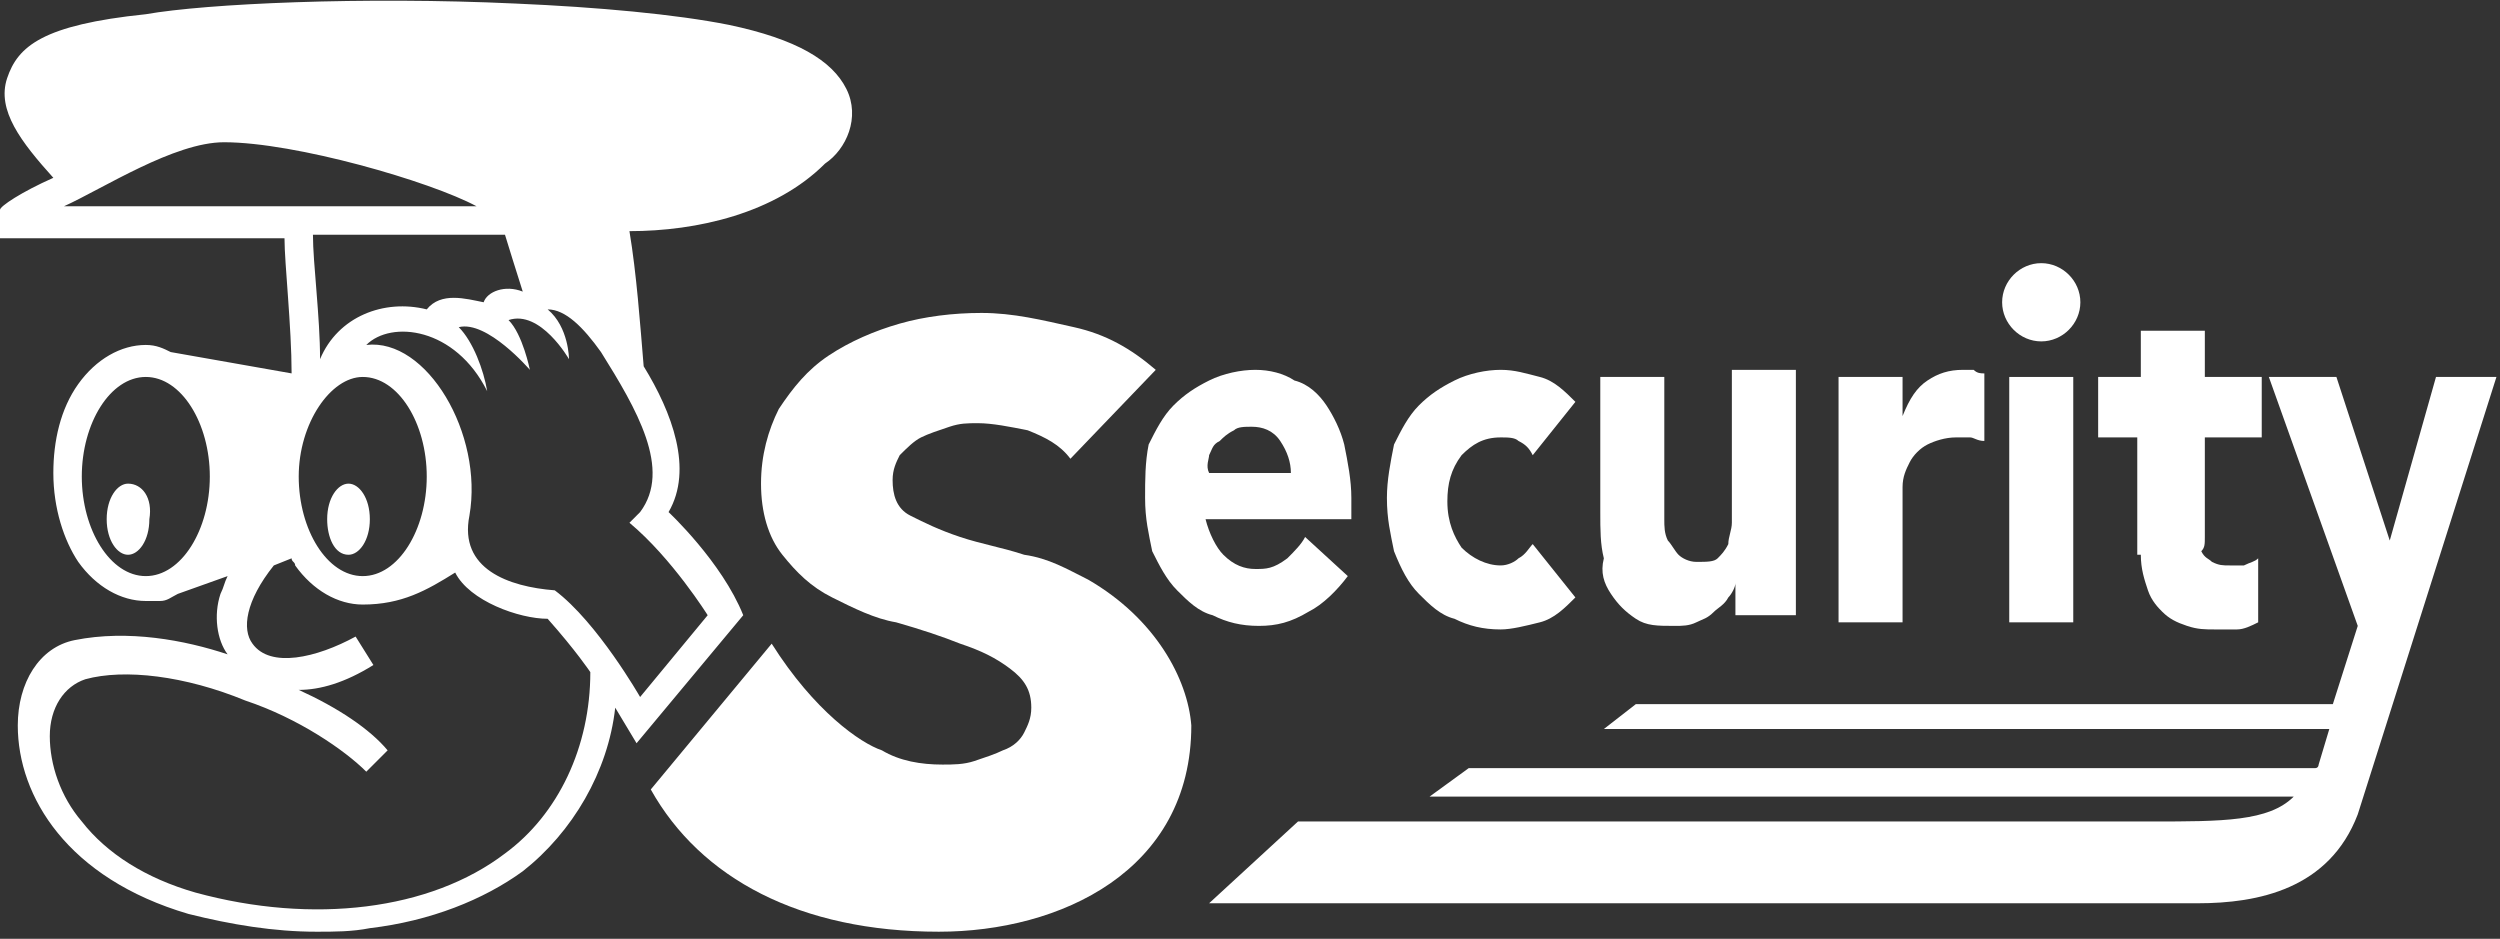<?xml version="1.0" encoding="utf-8"?>
<!-- Generator: Adobe Illustrator 22.1.0, SVG Export Plug-In . SVG Version: 6.00 Build 0)  -->
<svg version="1.1" id="レイヤー_1" xmlns="http://www.w3.org/2000/svg" xmlns:xlink="http://www.w3.org/1999/xlink" x="0px"
	 y="0px" viewBox="0 0 70.3 26.4" style="enable-background:new 0 0 70.3 26.4;" xml:space="preserve">
<rect x="0" y="0" width="70.3" height="26.4" fill="#333333" stroke="none"/>
<style type="text/css">
	.st0{fill:none;}
	.st1{fill:#FFFFFF;}
</style>
<g>
	<path class="st0" d="M12.8,16.2c-0.8,0.5-1.5,0.9-2.6,0.9c-0.7,0-1.4-0.4-1.9-1.1c0-0.1-0.1-0.1-0.1-0.2l-0.5,0.2
		c-0.8,0.9-0.9,1.7-0.6,2.2c0.5,0.7,1.8,0.4,2.9-0.2l0.4,0.8c-0.8,0.4-1.5,0.6-2.1,0.7c1.1,0.5,2.1,1.2,2.5,1.7l-0.6,0.6
		c-0.6-0.7-1.9-1.5-3.4-2c-1.7-0.6-3.4-0.8-4.5-0.6c-0.6,0.1-0.9,0.7-1,1.6c0,0.8,0.3,1.7,0.9,2.4c0.7,0.9,1.9,1.6,3.2,2
		c3.3,0.9,6.6,0.5,8.7-1.1c1.5-1.1,2.3-3,2.4-5c0,0-0.3-0.7-1.2-1.5C14.6,17.5,13.3,17,12.8,16.2z"/>
	<path class="st0" d="M8.8,6.6C8.9,7.4,9,8.9,9,10.1c0.5-1.2,1.8-1.7,3-1.4c0.4-0.5,1.1-0.3,1.6-0.2c0.1-0.2,0.6-0.5,1.1-0.3
		c-0.1-0.4-0.5-1.6-0.5-1.6h-1.8H8.8z"/>
	<g>
		<path class="st1" d="M32.2,14c0,0.6,0.1,1,0.2,1.5c0.2,0.4,0.4,0.8,0.7,1.1c0.3,0.3,0.6,0.6,1,0.7c0.4,0.2,0.8,0.3,1.3,0.3
			c0.5,0,0.9-0.1,1.4-0.4c0.4-0.2,0.8-0.6,1.1-1l-1.2-1.1c-0.1,0.2-0.3,0.4-0.5,0.6C35.8,16,35.6,16,35.3,16c-0.3,0-0.6-0.1-0.9-0.4
			c-0.2-0.2-0.4-0.6-0.5-1h4.1V14c0-0.5-0.1-1-0.2-1.5c-0.1-0.4-0.3-0.8-0.5-1.1c-0.2-0.3-0.5-0.6-0.9-0.7c-0.3-0.2-0.7-0.3-1.1-0.3
			c-0.4,0-0.9,0.1-1.3,0.3c-0.4,0.2-0.7,0.4-1,0.7c-0.3,0.3-0.5,0.7-0.7,1.1C32.2,13,32.2,13.5,32.2,14z M34,12.8
			c0.1-0.2,0.1-0.3,0.3-0.4c0.1-0.1,0.2-0.2,0.4-0.3C34.8,12,35,12,35.2,12c0.3,0,0.6,0.1,0.8,0.4c0.2,0.3,0.3,0.6,0.3,0.9h-2.3
			C33.9,13.1,34,12.9,34,12.8z"/>
		<path class="st1" d="M39.9,16.7c0.3,0.3,0.6,0.6,1,0.7c0.4,0.2,0.8,0.3,1.3,0.3c0.3,0,0.7-0.1,1.1-0.2c0.4-0.1,0.7-0.4,1-0.7
			l-1.2-1.5c-0.1,0.1-0.2,0.3-0.4,0.4c-0.1,0.1-0.3,0.2-0.5,0.2c-0.4,0-0.8-0.2-1.1-0.5c-0.2-0.3-0.4-0.7-0.4-1.3
			c0-0.5,0.1-0.9,0.4-1.3c0.3-0.3,0.6-0.5,1.1-0.5c0.2,0,0.4,0,0.5,0.1c0.2,0.1,0.3,0.2,0.4,0.4l1.2-1.5c-0.3-0.3-0.6-0.6-1-0.7
			c-0.4-0.1-0.7-0.2-1.1-0.2c-0.4,0-0.9,0.1-1.3,0.3c-0.4,0.2-0.7,0.4-1,0.7c-0.3,0.3-0.5,0.7-0.7,1.1C39.1,13,39,13.5,39,14
			c0,0.6,0.1,1,0.2,1.5C39.4,16,39.6,16.4,39.9,16.7z"/>
		<path class="st1" d="M45.3,16.7c0.2,0.3,0.4,0.5,0.7,0.7c0.3,0.2,0.6,0.2,1.1,0.2c0.2,0,0.4,0,0.6-0.1c0.2-0.1,0.3-0.1,0.5-0.3
			c0.1-0.1,0.3-0.2,0.4-0.4c0.1-0.1,0.2-0.3,0.2-0.4h0v0.9h1.7v-6.9h-1.8V14c0,0.2,0,0.4,0,0.7c0,0.2-0.1,0.4-0.1,0.6
			c-0.1,0.2-0.2,0.3-0.3,0.4c-0.1,0.1-0.3,0.1-0.6,0.1c-0.2,0-0.4-0.1-0.5-0.2c-0.1-0.1-0.2-0.3-0.3-0.4c-0.1-0.2-0.1-0.4-0.1-0.6
			c0-0.2,0-0.4,0-0.6v-3.4h-1.8v3.8c0,0.5,0,0.9,0.1,1.3C45,16.1,45.1,16.4,45.3,16.7z"/>
		<path class="st1" d="M53.5,14.6c0-0.3,0-0.7,0-0.9c0-0.3,0.1-0.5,0.2-0.7c0.1-0.2,0.3-0.4,0.5-0.5c0.2-0.1,0.5-0.2,0.8-0.2
			c0.1,0,0.3,0,0.4,0c0.1,0,0.2,0.1,0.4,0.1v-1.9c-0.1,0-0.2,0-0.3-0.1c-0.1,0-0.2,0-0.3,0c-0.4,0-0.7,0.1-1,0.3
			c-0.3,0.2-0.5,0.5-0.7,1h0v-1.1h-1.8v6.9h1.8V14.6z"/>
		<rect x="56.5" y="10.6" class="st1" width="1.8" height="6.9"/>
		<path class="st1" d="M60.2,15.6c0,0.4,0.1,0.7,0.2,1c0.1,0.3,0.3,0.5,0.4,0.6c0.2,0.2,0.4,0.3,0.7,0.4c0.3,0.1,0.5,0.1,0.8,0.1
			c0.2,0,0.4,0,0.6,0c0.2,0,0.4-0.1,0.6-0.2v-1.8c-0.1,0.1-0.2,0.1-0.4,0.2c-0.2,0-0.3,0-0.4,0c-0.2,0-0.3,0-0.5-0.1
			c-0.1-0.1-0.2-0.1-0.3-0.3C62,15.4,62,15.3,62,15.1c0-0.2,0-0.3,0-0.5v-2.3h1.6v-1.7H62V9.3h-1.8v1.3H59v1.7h1.1V15.6z"/>
		<path class="st1" d="M68.5,10.6l-1.3,4.6h0l-1.5-4.6h-1.9l2.5,7l-0.7,2.2H46l-0.9,0.7h20.4l-0.3,1c0,0,0,0.1-0.1,0.1H41.3
			l-1.1,0.8h24.3c-0.7,0.7-2,0.7-4,0.7h-24l-2.5,2.3h26.5l0,0c0,0,0.8,0,1.3,0c1.7,0,3.7-0.4,4.5-2.5l3.9-12.3H68.5z"/>
		<path class="st1" d="M9.8,15.6c0.3,0,0.6-0.4,0.6-1c0-0.6-0.3-1-0.6-1c-0.3,0-0.6,0.4-0.6,1C9.2,15.1,9.4,15.6,9.8,15.6z"/>
		<path class="st1" d="M3.6,13.6c-0.3,0-0.6,0.4-0.6,1c0,0.6,0.3,1,0.6,1c0.3,0,0.6-0.4,0.6-1C4.3,14,4,13.6,3.6,13.6z"/>
		<path class="st1" d="M57.4,9.6c0.6,0,1.1-0.5,1.1-1.1c0-0.6-0.5-1.1-1.1-1.1c-0.6,0-1.1,0.5-1.1,1.1C56.3,9.1,56.8,9.6,57.4,9.6z"
			/>
		<path class="st1" d="M30.6,16.3c-0.6-0.3-1.1-0.6-1.8-0.7c-0.6-0.2-1.2-0.3-1.8-0.5c-0.6-0.2-1-0.4-1.4-0.6
			c-0.4-0.2-0.5-0.6-0.5-1c0-0.3,0.1-0.5,0.2-0.7c0.2-0.2,0.4-0.4,0.6-0.5c0.2-0.1,0.5-0.2,0.8-0.3c0.3-0.1,0.5-0.1,0.8-0.1
			c0.4,0,0.9,0.1,1.4,0.2c0.5,0.2,0.9,0.4,1.2,0.8l2.4-2.5c-0.7-0.6-1.4-1-2.3-1.2c-0.9-0.2-1.7-0.4-2.6-0.4c-0.8,0-1.6,0.1-2.3,0.3
			c-0.7,0.2-1.4,0.5-2,0.9c-0.6,0.4-1,0.9-1.4,1.5c-0.3,0.6-0.5,1.3-0.5,2.1c0,0.8,0.2,1.5,0.6,2c0.4,0.5,0.8,0.9,1.4,1.2
			c0.6,0.3,1.2,0.6,1.8,0.7c0.7,0.2,1.3,0.4,1.8,0.6c0.6,0.2,1,0.4,1.4,0.7c0.4,0.3,0.6,0.6,0.6,1.1c0,0.3-0.1,0.5-0.2,0.7
			c-0.1,0.2-0.3,0.4-0.6,0.5c-0.2,0.1-0.5,0.2-0.8,0.3c-0.3,0.1-0.6,0.1-0.9,0.1c-0.6,0-1.2-0.1-1.7-0.4c-0.6-0.2-1.9-1.1-3.1-3
			l-3.4,4.1c1.4,2.5,4.2,4,8.1,4c3.4,0,7.1-1.7,7.1-5.8C33.4,19.1,32.5,17.4,30.6,16.3z"/>
	</g>
	<path class="st1" d="M23.8,2.5c-0.4-0.8-1.4-1.4-3.3-1.8c-1.5-0.3-3.7-0.5-6-0.6c-4.3-0.2-8.7,0-10.4,0.3C1.2,0.7,0.5,1.3,0.2,2.2
		C-0.1,3.1,0.6,4,1.5,5C0.6,5.4,0,5.8,0,5.9v0.8h8C8,7.4,8.2,9.2,8.2,10.5L4.8,9.9C4.6,9.8,4.4,9.7,4.1,9.7c-0.7,0-1.4,0.4-1.9,1.1
		c-0.5,0.7-0.7,1.6-0.7,2.5c0,1,0.3,1.9,0.7,2.5c0.5,0.7,1.2,1.1,1.9,1.1c0.1,0,0.3,0,0.4,0v0c0.2,0,0.3-0.1,0.5-0.2l1.4-0.5
		c-0.1,0.2-0.1,0.3-0.2,0.5c-0.2,0.6-0.1,1.3,0.2,1.7c-1.2-0.4-2.8-0.7-4.3-0.4c-1,0.2-1.6,1.2-1.6,2.4c0,2,1.4,4.3,4.8,5.3
		c1.2,0.3,2.4,0.5,3.6,0.5c0.5,0,1,0,1.5-0.1c1.7-0.2,3.2-0.8,4.3-1.6c1.4-1.1,2.4-2.8,2.6-4.6c0.3,0.5,0.3,0.5,0.6,1l3-3.6
		c-0.6-1.5-2.1-2.9-2.1-2.9c0.7-1.2,0.1-2.8-0.7-4.1c-0.1-1.2-0.2-2.6-0.4-3.8c1.9,0,4.1-0.5,5.5-1.9C23.8,4.2,24.2,3.3,23.8,2.5z
		 M4.1,16.2c-1,0-1.8-1.3-1.8-2.8c0-1.5,0.8-2.8,1.8-2.8c1,0,1.8,1.3,1.8,2.8C5.9,14.9,5.1,16.2,4.1,16.2z M14.7,8.2
		c-0.5-0.2-1,0-1.1,0.3c-0.5-0.1-1.2-0.3-1.6,0.2c-1.2-0.3-2.5,0.2-3,1.4c0-1.2-0.2-2.7-0.2-3.5h3.6h1.8C14.2,6.6,14.6,7.9,14.7,8.2
		z M10.2,10.6c1,0,1.8,1.3,1.8,2.8c0,1.5-0.8,2.8-1.8,2.8c-1,0-1.8-1.3-1.8-2.8C8.4,11.9,9.3,10.6,10.2,10.6z M7.9,5.8H1.8l0,0l0,0
		c1.1-0.5,3.1-1.8,4.5-1.8c2,0,5.8,1.1,7.1,1.8h0c0,0,0,0,0,0H7.9z M14.2,24c-2.1,1.6-5.4,2-8.7,1.1c-1.4-0.4-2.5-1.1-3.2-2
		c-0.6-0.7-0.9-1.6-0.9-2.4c0-0.8,0.4-1.4,1-1.6c1.1-0.3,2.8-0.1,4.5,0.6c1.5,0.5,2.8,1.4,3.4,2l0.6-0.6c-0.5-0.6-1.4-1.2-2.5-1.7
		c0.6,0,1.3-0.2,2.1-0.7L10,17.9c-1.1,0.6-2.4,0.9-2.9,0.2c-0.3-0.4-0.2-1.2,0.6-2.2l0.5-0.2c0,0.1,0.1,0.1,0.1,0.2
		c0.5,0.7,1.2,1.1,1.9,1.1c1.1,0,1.8-0.4,2.6-0.9c0.4,0.8,1.8,1.3,2.6,1.3c0.8,0.9,1.2,1.5,1.2,1.5C16.6,21,15.7,22.9,14.2,24z
		 M18,14.4l-0.3,0.3c1.2,1,2.2,2.6,2.2,2.6l-1.9,2.3c0,0-1.2-2.1-2.4-3c-1.3-0.1-2.7-0.6-2.4-2.1c0.4-2.3-1.2-5-2.9-4.8
		C11,9,12.8,9.2,13.7,11c-0.1-0.6-0.4-1.4-0.8-1.8c0.8-0.2,2,1.2,2,1.2s-0.2-1-0.6-1.4c0.9-0.3,1.7,1.1,1.7,1.1s0-0.9-0.6-1.4
		c0.5,0,1,0.5,1.5,1.2C17.9,11.5,18.9,13.2,18,14.4z"/>
</g>
</svg>
